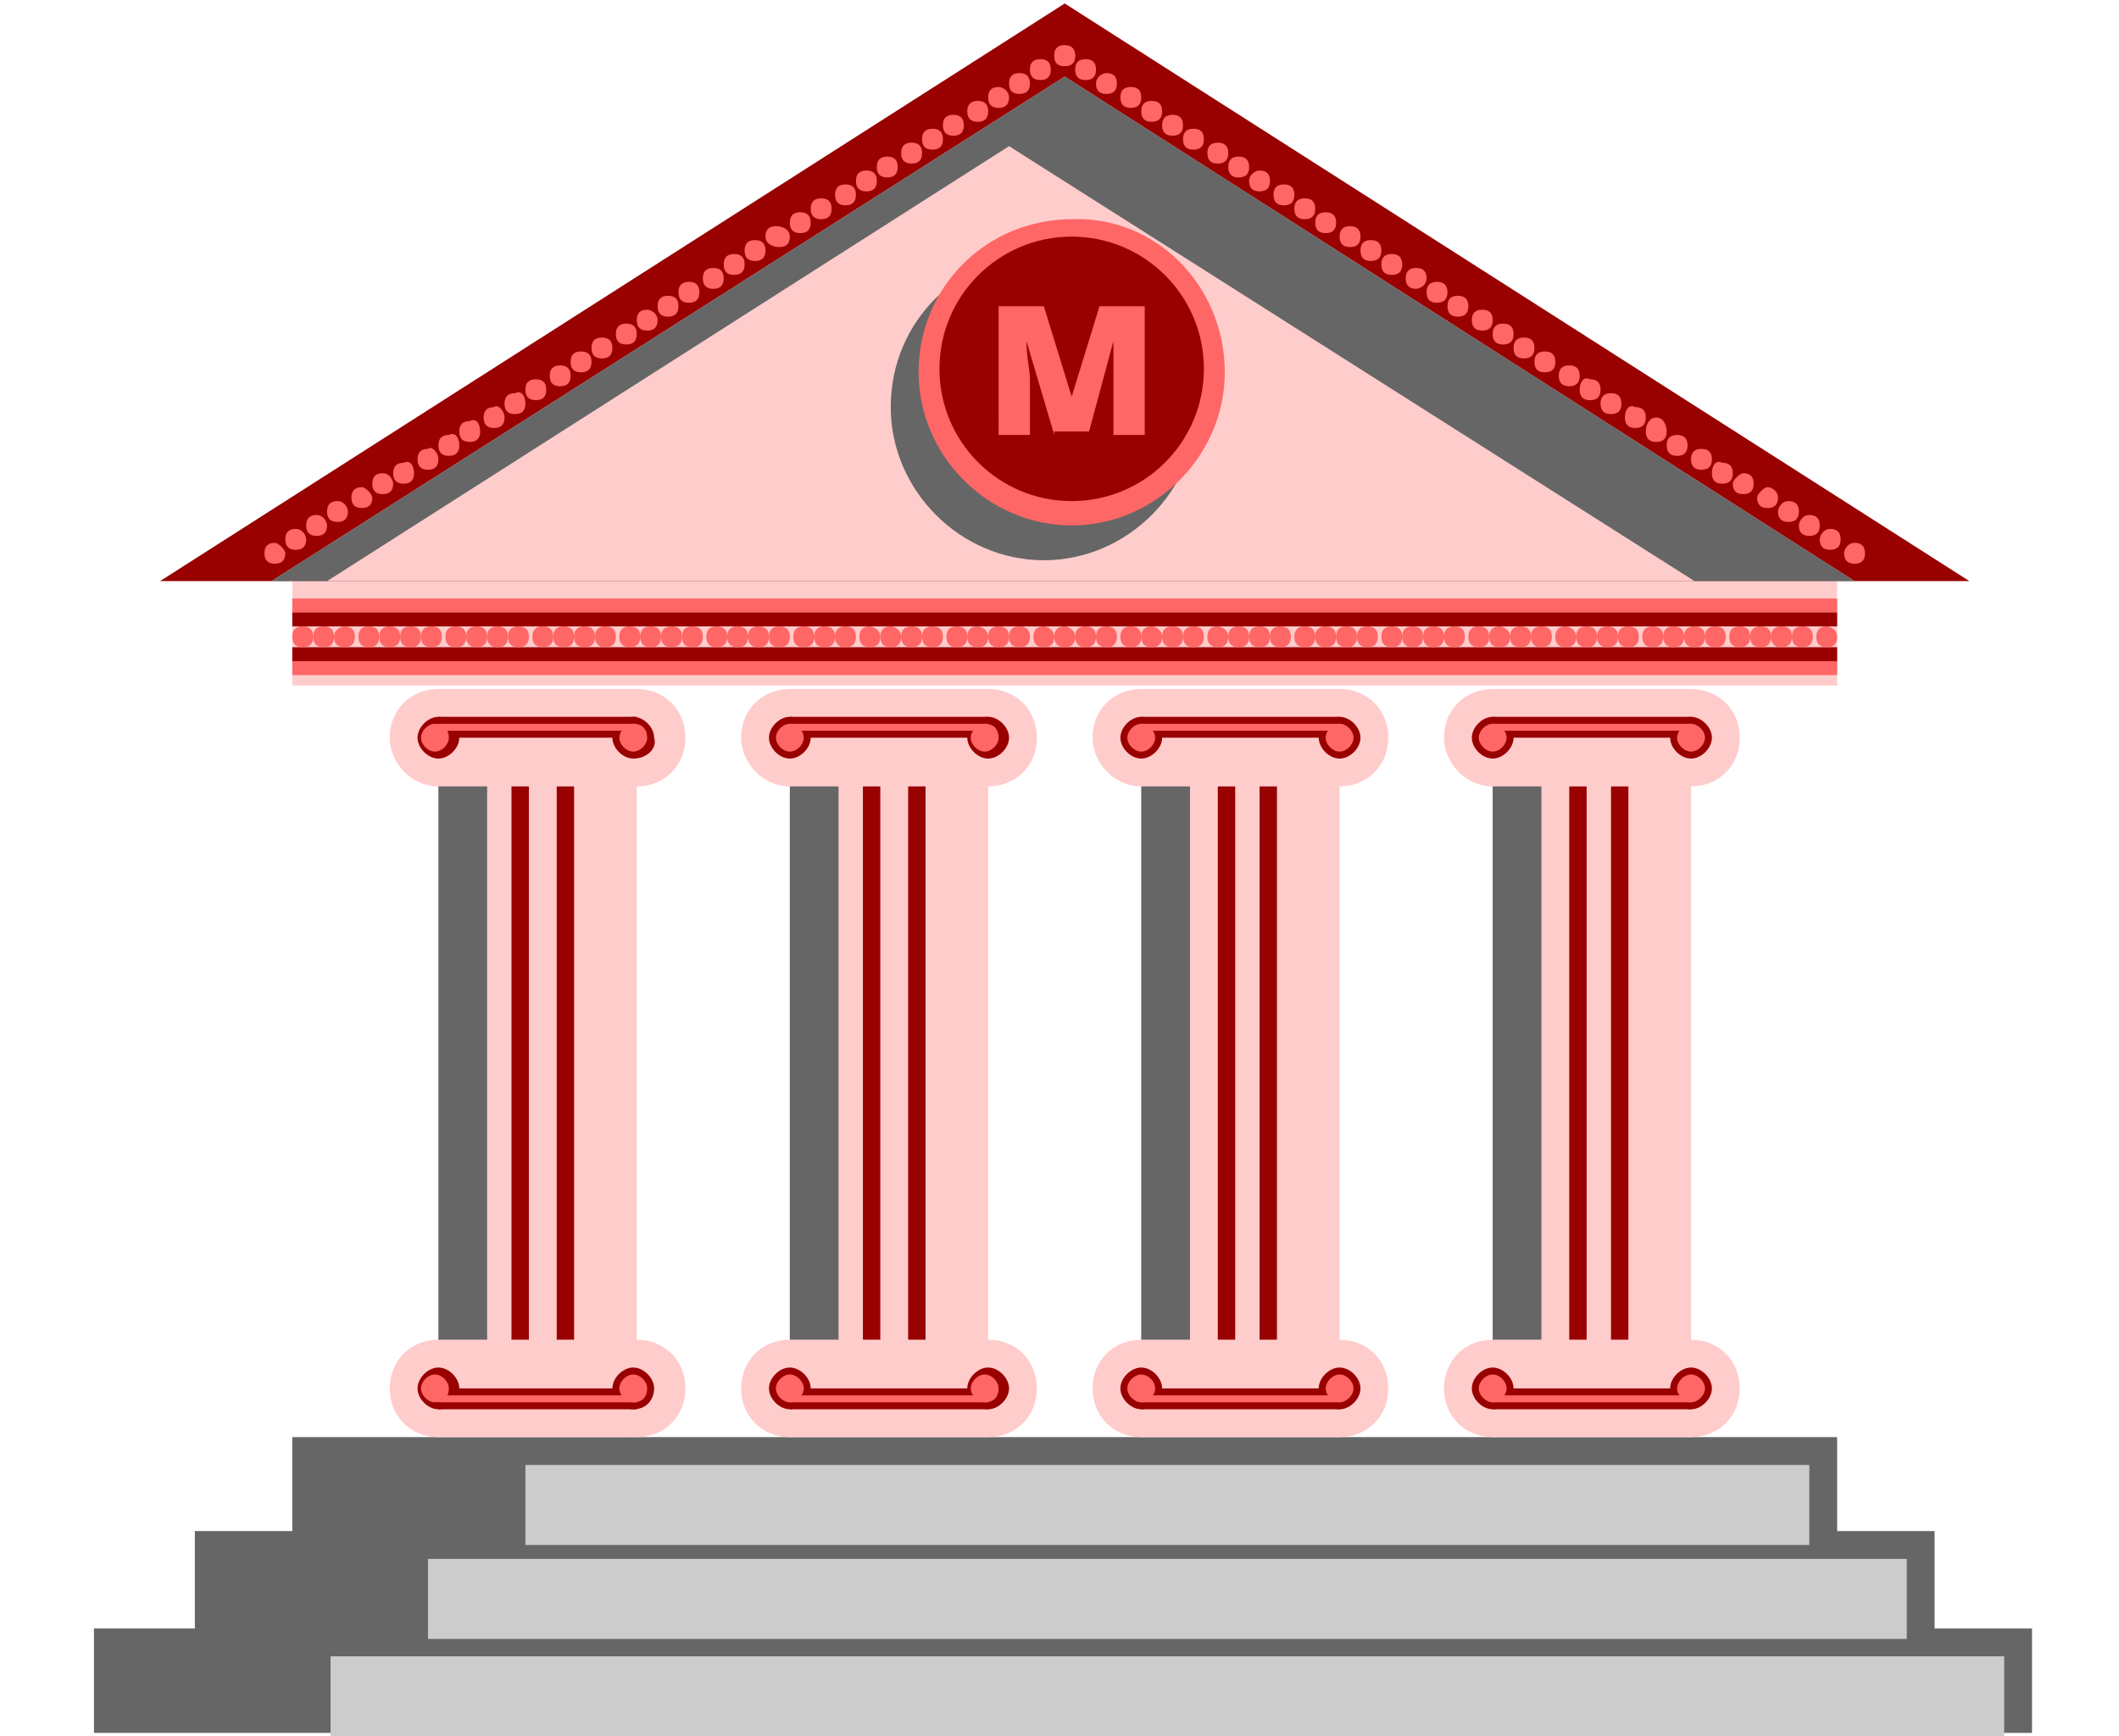 <?xml version="1.0" encoding="UTF-8"?> <svg xmlns="http://www.w3.org/2000/svg" id="Слой_1" x="0" y="0" viewBox="0 0 60.9 49.9" style="enable-background:new 0 0 60.9 49.9" xml:space="preserve"> <style>.st0{fill:#666}.st1{fill:#fcc}.st2{fill:#ccc}.st3{fill:#900}.st4{fill:#f66}</style> <path class="st0" d="M2.7 46.8h55.7v3H2.7z"></path> <path class="st0" d="M5.6 44h50v3h-50z"></path> <path class="st0" d="M8.4 41.3h44.4v3H8.4z"></path> <path class="st1" d="M8.4 16.7h44.4v3H8.4z"></path> <path class="st2" d="M9.5 47.6h48.1v2.3H9.5zM12.3 44.8h42.5v2.3H12.3zM15.1 42.1H52v2.3H15.1z"></path> <path class="st1" d="M12.6 19.8h5.7v21.5h-5.7zM22.7 19.8h5.7v21.5h-5.7zM32.8 19.8h5.7v21.5h-5.7zM42.9 19.8h5.7v21.5h-5.7z"></path> <path class="st1" d="M11.2 39.9c0-.8.6-1.4 1.4-1.4.8 0 1.4.6 1.4 1.4s-.6 1.4-1.4 1.4c-.8 0-1.4-.6-1.4-1.4"></path> <path class="st3" d="M12.6 40.5c-.3 0-.6-.3-.6-.6s.3-.6.6-.6.6.3.6.6-.3.6-.6.6"></path> <path class="st1" d="M16.9 39.9c0-.8.6-1.4 1.4-1.4.8 0 1.4.6 1.4 1.4s-.6 1.4-1.4 1.4c-.8 0-1.4-.6-1.4-1.4"></path> <path class="st3" d="M18.2 40.5c-.3 0-.6-.3-.6-.6s.3-.6.6-.6.6.3.6.6-.2.6-.6.6"></path> <path class="st1" d="M11.2 21.2c0-.8.6-1.4 1.4-1.4.8 0 1.4.6 1.4 1.4s-.6 1.4-1.4 1.4c-.8 0-1.4-.7-1.4-1.4"></path> <path class="st3" d="M12.6 21.8c-.3 0-.6-.3-.6-.6s.3-.6.6-.6.6.3.6.6-.3.6-.6.6"></path> <path class="st1" d="M16.9 21.2c0-.8.6-1.4 1.4-1.4.8 0 1.4.6 1.4 1.4s-.6 1.4-1.4 1.4c-.8 0-1.4-.7-1.4-1.4"></path> <path class="st3" d="M18.2 21.8c-.3 0-.6-.3-.6-.6s.3-.6.6-.6.6.3.6.6c.1.3-.2.6-.6.6"></path> <path class="st1" d="M21.3 39.9c0-.8.6-1.4 1.4-1.4.8 0 1.4.6 1.4 1.4s-.6 1.4-1.4 1.4c-.8 0-1.4-.6-1.4-1.4"></path> <path class="st3" d="M22.7 40.5c-.3 0-.6-.3-.6-.6s.3-.6.6-.6.6.3.6.6-.3.6-.6.6"></path> <path class="st1" d="M27 39.9c0-.8.6-1.4 1.4-1.4.8 0 1.4.6 1.4 1.4s-.6 1.4-1.4 1.4c-.8 0-1.4-.6-1.4-1.4"></path> <path class="st3" d="M28.4 40.5c-.3 0-.6-.3-.6-.6s.3-.6.6-.6.6.3.6.6-.3.6-.6.6"></path> <path class="st1" d="M21.3 21.2c0-.8.6-1.4 1.4-1.4.8 0 1.4.6 1.4 1.4s-.6 1.4-1.4 1.4c-.8 0-1.4-.7-1.4-1.4"></path> <path class="st3" d="M22.7 21.8c-.3 0-.6-.3-.6-.6s.3-.6.6-.6.6.3.6.6-.3.6-.6.6"></path> <path class="st1" d="M27 21.2c0-.8.6-1.4 1.4-1.4.8 0 1.4.6 1.4 1.4s-.6 1.4-1.4 1.4c-.8 0-1.4-.7-1.4-1.4"></path> <path class="st3" d="M28.4 21.8c-.3 0-.6-.3-.6-.6s.3-.6.6-.6.6.3.6.6-.3.6-.6.6"></path> <path class="st1" d="M31.4 39.9c0-.8.6-1.4 1.4-1.4s1.4.6 1.4 1.4-.6 1.4-1.4 1.4-1.4-.6-1.4-1.4"></path> <path class="st3" d="M32.8 40.5c-.3 0-.6-.3-.6-.6s.3-.6.6-.6.6.3.6.6-.3.6-.6.6"></path> <path class="st1" d="M37.1 39.9c0-.8.6-1.4 1.4-1.4s1.4.6 1.4 1.4-.6 1.4-1.4 1.4-1.4-.6-1.4-1.4"></path> <path class="st3" d="M38.5 40.5c-.3 0-.6-.3-.6-.6s.3-.6.6-.6.6.3.6.6-.3.6-.6.6"></path> <path class="st1" d="M31.4 21.2c0-.8.6-1.4 1.4-1.4s1.4.6 1.4 1.4-.6 1.4-1.4 1.4-1.4-.7-1.4-1.4"></path> <path class="st3" d="M32.8 21.8c-.3 0-.6-.3-.6-.6s.3-.6.6-.6.6.3.6.6-.3.6-.6.6"></path> <path class="st1" d="M37.1 21.2c0-.8.6-1.4 1.4-1.4s1.4.6 1.4 1.4-.6 1.4-1.4 1.4-1.4-.7-1.4-1.4"></path> <path class="st3" d="M38.5 21.8c-.3 0-.6-.3-.6-.6s.3-.6.6-.6.6.3.6.6-.3.6-.6.6"></path> <path class="st1" d="M41.5 39.9c0-.8.6-1.4 1.4-1.4.8 0 1.4.6 1.4 1.4s-.6 1.4-1.4 1.4c-.8 0-1.4-.6-1.4-1.4"></path> <path class="st3" d="M42.9 40.5c-.3 0-.6-.3-.6-.6s.3-.6.6-.6.6.3.6.6-.3.6-.6.6"></path> <path class="st1" d="M47.2 39.9c0-.8.6-1.4 1.4-1.4.8 0 1.4.6 1.4 1.4s-.6 1.4-1.4 1.4c-.8 0-1.4-.6-1.4-1.4"></path> <path class="st3" d="M48.6 40.5c-.3 0-.6-.3-.6-.6s.3-.6.6-.6.6.3.6.6-.3.6-.6.6"></path> <path class="st1" d="M41.5 21.2c0-.8.6-1.4 1.4-1.4.8 0 1.4.6 1.4 1.4s-.6 1.4-1.4 1.4c-.8 0-1.4-.7-1.4-1.4"></path> <path class="st3" d="M42.9 21.8c-.3 0-.6-.3-.6-.6s.3-.6.6-.6.6.3.6.6-.3.6-.6.6"></path> <path class="st1" d="M47.2 21.2c0-.8.6-1.4 1.4-1.4.8 0 1.4.6 1.4 1.4s-.6 1.4-1.4 1.4c-.8 0-1.4-.7-1.4-1.4"></path> <path class="st3" d="M48.6 21.8c-.3 0-.6-.3-.6-.6s.3-.6.6-.6.6.3.6.6-.3.6-.6.6M30.6.1l-26 16.6h52z"></path> <path class="st1" d="M53.3 16.7H7.8L30.6 2.2z"></path> <path class="st0" d="m29 4.2 19.7 12.5h4.6L30.6 2.2 7.8 16.7h1.6z"></path> <path class="st3" d="M12.6 20.6h5.7v.6h-5.7zM12.6 39.9h5.7v.6h-5.7zM22.7 20.6h5.7v.6h-5.7zM22.7 39.9h5.7v.6h-5.7zM32.8 20.6h5.7v.6h-5.7zM32.8 39.9h5.7v.6h-5.7zM42.9 20.6h5.7v.6h-5.7zM42.9 39.9h5.7v.6h-5.7z"></path> <path class="st0" d="M12.6 22.6H14v15.9h-1.4z"></path> <path class="st3" d="M14.7 22.6h.5v15.9h-.5zM16 22.6h.5v15.9H16z"></path> <path class="st0" d="M22.7 22.6h1.4v15.9h-1.4z"></path> <path class="st3" d="M24.8 22.6h.5v15.9h-.5zM26.1 22.6h.5v15.9h-.5z"></path> <path class="st0" d="M32.8 22.6h1.4v15.9h-1.4z"></path> <path class="st3" d="M35 22.6h.5v15.9H35zM36.2 22.6h.5v15.9h-.5z"></path> <path class="st0" d="M42.9 22.6h1.4v15.9h-1.4z"></path> <path class="st3" d="M45.1 22.6h.5v15.9h-.5zM46.3 22.6h.5v15.9h-.5z"></path> <g> <path class="st0" d="M34.4 11.7c0 2.4-2 4.4-4.4 4.4-2.4 0-4.4-2-4.4-4.4 0-2.5 2-4.4 4.4-4.4 2.4 0 4.4 2 4.4 4.4"></path> <path class="st4" d="M35.2 10.7c0 2.4-2 4.4-4.4 4.4-2.4 0-4.4-2-4.4-4.4 0-2.5 2-4.4 4.4-4.4 2.4-.1 4.4 1.9 4.4 4.4"></path> <path class="st3" d="M34.6 10.6c0 2.1-1.7 3.8-3.8 3.8S27 12.7 27 10.6c0-2.1 1.7-3.8 3.8-3.8s3.8 1.7 3.8 3.8"></path> <path class="st4" d="m30.3 12.5-.8-2.7c0 .5.1.8.1 1.1v1.6h-.9V8.8H30l.8 2.6.8-2.6h1.3v3.7H32V9.8l-.7 2.6h-1zM8.2 15.9c0 .2-.1.3-.3.3-.2 0-.3-.1-.3-.3 0-.2.1-.3.3-.3.1 0 .3.2.3.3M8.8 15.5c0 .2-.1.3-.3.3s-.3-.1-.3-.3c0-.2.1-.3.3-.3s.3.2.3.3M9.4 15.1c0 .2-.1.3-.3.3s-.3-.1-.3-.3.1-.3.3-.3.3.2.3.3M10 14.7c0 .2-.1.3-.3.3-.2 0-.3-.1-.3-.3s.1-.3.3-.3c.2 0 .3.2.3.3M10.7 14.3c0 .2-.1.3-.3.3-.2 0-.3-.1-.3-.3s.1-.3.3-.3c.1 0 .3.2.3.3M11.3 13.9c0 .2-.1.3-.3.3s-.3-.1-.3-.3.1-.3.3-.3.3.2.3.3M11.9 13.6c0 .2-.1.3-.3.3-.2 0-.3-.1-.3-.3 0-.2.1-.3.3-.3.2-.1.3.1.3.3M12.6 13.2c0 .2-.1.3-.3.3-.2 0-.3-.1-.3-.3s.1-.3.3-.3c.1-.1.3.1.3.3M13.2 12.8c0 .2-.1.3-.3.3-.2 0-.3-.1-.3-.3s.1-.3.3-.3c.2-.1.3.1.3.3M13.8 12.4c0 .2-.1.3-.3.3-.2 0-.3-.1-.3-.3s.1-.3.3-.3c.2-.1.3.1.3.3M14.5 12c0 .2-.1.3-.3.3-.2 0-.3-.1-.3-.3 0-.2.1-.3.3-.3.1-.1.3.1.3.3M15.1 11.6c0 .2-.1.3-.3.3-.2 0-.3-.1-.3-.3 0-.2.1-.3.3-.3.2-.1.3.1.3.3M15.7 11.2c0 .2-.1.3-.3.3s-.3-.1-.3-.3c0-.2.1-.3.3-.3s.3.1.3.3M16.4 10.8c0 .2-.1.3-.3.3s-.3-.1-.3-.3c0-.2.1-.3.3-.3s.3.1.3.3M17 10.4c0 .2-.1.3-.3.3s-.3-.1-.3-.3c0-.2.1-.3.3-.3s.3.1.3.3M17.6 10c0 .2-.1.3-.3.3-.2 0-.3-.1-.3-.3 0-.2.1-.3.3-.3.2 0 .3.1.3.3M18.3 9.6c0 .2-.1.3-.3.3s-.3-.1-.3-.3.1-.3.3-.3.3.1.3.3M18.9 9.2c0 .2-.1.3-.3.3-.2 0-.3-.1-.3-.3s.1-.3.3-.3c.1 0 .3.1.3.3M19.5 8.8c0 .2-.1.3-.3.3s-.3-.1-.3-.3.1-.3.3-.3.3.1.3.3M20.1 8.4c0 .2-.1.3-.3.3s-.3-.1-.3-.3.1-.3.3-.3.3.1.3.3M20.8 8c0 .2-.1.3-.3.3s-.3-.1-.3-.3c0-.2.1-.3.3-.3s.3.1.3.3M21.4 7.6c0 .2-.1.3-.3.3s-.3-.1-.3-.3c0-.2.1-.3.3-.3s.3.1.3.3M22 7.2c0 .2-.1.3-.3.3s-.3-.1-.3-.3c0-.2.1-.3.3-.3s.3.1.3.3M22.7 6.8c0 .2-.1.3-.3.3-.2 0-.4-.1-.4-.3 0-.2.1-.3.3-.3.2 0 .4.1.4.3M23.3 6.4c0 .2-.1.3-.3.3-.2 0-.3-.1-.3-.3 0-.2.1-.3.3-.3.2 0 .3.1.3.3M23.9 6c0 .2-.1.3-.3.3-.2 0-.3-.1-.3-.3 0-.2.1-.3.3-.3.2 0 .3.1.3.3M24.6 5.6c0 .2-.1.3-.3.3s-.3-.1-.3-.3c0-.2.1-.3.3-.3s.3.1.3.3M25.2 5.2c0 .2-.1.3-.3.3s-.3-.1-.3-.3c0-.2.1-.3.3-.3s.3.1.3.3M25.8 4.8c0 .2-.1.3-.3.3-.2 0-.3-.1-.3-.3 0-.2.1-.3.3-.3.2 0 .3.1.3.3M26.5 4.4c0 .2-.1.3-.3.3s-.3-.1-.3-.3c0-.2.1-.3.3-.3s.3.1.3.3M27.1 4c0 .2-.1.3-.3.3-.2 0-.3-.1-.3-.3 0-.2.1-.3.3-.3.2 0 .3.1.3.3M27.7 3.6c0 .2-.1.3-.3.3-.2 0-.3-.1-.3-.3s.1-.3.3-.3c.2 0 .3.1.3.3M28.4 3.2c0 .2-.1.3-.3.3s-.3-.1-.3-.3.1-.3.3-.3.3.1.3.3M29 2.8c0 .2-.1.3-.3.3-.2 0-.3-.1-.3-.3s.1-.3.3-.3c.1 0 .3.1.3.3M29.6 2.4c0 .2-.1.3-.3.3s-.3-.1-.3-.3.1-.3.3-.3.3.1.3.3M30.2 2c0 .2-.1.3-.3.3-.2 0-.3-.1-.3-.3s.1-.3.3-.3c.2 0 .3.1.3.3M30.9 1.6c0 .2-.1.3-.3.3-.2 0-.3-.1-.3-.3s.1-.3.3-.3c.1 0 .3.1.3.3M53 15.9c0 .2.1.3.3.3.2 0 .3-.1.3-.3 0-.2-.1-.3-.3-.3-.2 0-.3.2-.3.3M52.3 15.5c0 .2.1.3.3.3s.3-.1.3-.3c0-.2-.1-.3-.3-.3s-.3.2-.3.3M51.7 15.1c0 .2.1.3.3.3s.3-.1.3-.3-.1-.3-.3-.3-.3.2-.3.3M51.1 14.7c0 .2.1.3.3.3s.3-.1.3-.3-.1-.3-.3-.3-.3.2-.3.3M50.5 14.3c0 .2.1.3.3.3s.3-.1.3-.3-.2-.3-.3-.3-.3.2-.3.3M49.8 13.9c0 .2.1.3.3.3.2 0 .3-.1.3-.3s-.1-.3-.3-.3c-.1 0-.3.2-.3.3M49.2 13.6c0 .2.1.3.3.3.2 0 .3-.1.3-.3 0-.2-.1-.3-.3-.3-.2-.1-.3.1-.3.3M48.6 13.2c0 .2.1.3.3.3s.3-.1.3-.3-.1-.3-.3-.3-.3.1-.3.3M47.9 12.8c0 .2.1.3.3.3s.3-.1.3-.3-.1-.3-.3-.3-.3.1-.3.3M47.3 12.4c0 .2.1.3.3.3s.3-.1.3-.3-.1-.4-.3-.4-.3.2-.3.4M46.7 12c0 .2.1.3.3.3.2 0 .3-.1.3-.3 0-.2-.1-.3-.3-.3-.2-.1-.3.1-.3.3M46 11.6c0 .2.1.3.3.3s.3-.1.3-.3c0-.2-.1-.3-.3-.3s-.3.1-.3.3M45.4 11.2c0 .2.1.3.3.3.2 0 .3-.1.3-.3 0-.2-.1-.3-.3-.3-.2-.1-.3.1-.3.3M44.8 10.8c0 .2.1.3.3.3.2 0 .3-.1.3-.3 0-.2-.1-.3-.3-.3-.2 0-.3.1-.3.3M44.1 10.4c0 .2.1.3.3.3s.3-.1.3-.3c0-.2-.1-.3-.3-.3s-.3.1-.3.3M43.5 10c0 .2.1.3.3.3s.3-.1.3-.3c0-.2-.1-.3-.3-.3s-.3.1-.3.3M42.9 9.6c0 .2.1.3.3.3s.3-.1.3-.3-.1-.3-.3-.3-.3.1-.3.3M42.3 9.2c0 .2.1.3.3.3.2 0 .3-.1.3-.3s-.1-.3-.3-.3c-.2 0-.3.1-.3.3M41.6 8.8c0 .2.1.3.3.3s.3-.1.3-.3-.1-.3-.3-.3-.3.1-.3.3M41 8.4c0 .2.1.3.3.3.2 0 .3-.1.3-.3s-.1-.3-.3-.3c-.2 0-.3.1-.3.3M40.4 8c0 .2.1.3.3.3.1 0 .3-.1.3-.3 0-.2-.1-.3-.3-.3-.2 0-.3.1-.3.3M39.7 7.6c0 .2.1.3.3.3s.3-.1.3-.3c0-.2-.1-.3-.3-.3s-.3.1-.3.3M39.1 7.2c0 .2.1.3.3.3.2 0 .3-.1.3-.3 0-.2-.1-.3-.3-.3-.2 0-.3.1-.3.3M38.5 6.8c0 .2.1.3.3.3s.3-.1.3-.3c0-.2-.1-.3-.3-.3s-.3.1-.3.3M37.8 6.4c0 .2.1.3.3.3s.3-.1.3-.3c0-.2-.1-.3-.3-.3s-.3.1-.3.3M37.2 6c0 .2.1.3.3.3s.3-.1.3-.3c0-.2-.1-.3-.3-.3s-.3.1-.3.3M36.6 5.6c0 .2.1.3.3.3.2 0 .3-.1.3-.3 0-.2-.1-.3-.3-.3-.2 0-.3.1-.3.3M35.9 5.2c0 .2.1.3.3.3.2 0 .3-.1.3-.3 0-.2-.1-.3-.3-.3-.1 0-.3.1-.3.3M35.3 4.8c0 .2.1.3.3.3s.3-.1.3-.3c0-.2-.1-.3-.3-.3s-.3.1-.3.3M34.7 4.4c0 .2.1.3.3.3s.3-.1.3-.3c0-.2-.1-.3-.3-.3s-.3.1-.3.3M34 4c0 .2.1.3.3.3s.3-.1.3-.3c0-.2-.1-.3-.3-.3s-.3.1-.3.3M33.4 3.6c0 .2.1.3.3.3s.3-.1.3-.3-.1-.3-.3-.3-.3.1-.3.3M32.8 3.2c0 .2.1.3.3.3.2 0 .3-.1.3-.3s-.1-.3-.3-.3c-.2 0-.3.1-.3.3M32.2 2.8c0 .2.1.3.3.3.2 0 .3-.1.3-.3s-.1-.3-.3-.3c-.2 0-.3.1-.3.3M31.5 2.4c0 .2.1.3.3.3.2 0 .3-.1.3-.3s-.1-.3-.3-.3c-.1 0-.3.1-.3.3M30.9 2c0 .2.1.3.3.3.2 0 .3-.1.3-.3s-.1-.3-.3-.3c-.2 0-.3.1-.3.3"></path> <path class="st4" d="M30.3 1.6c0 .2.1.3.3.3s.3-.1.3-.3-.1-.3-.3-.3-.3.1-.3.3M12.9 21.2c0 .2-.2.4-.4.4s-.4-.2-.4-.4.2-.4.4-.4c.3 0 .4.2.4.4M18.6 21.2c0 .2-.2.4-.4.4s-.4-.2-.4-.4.2-.4.4-.4c.3 0 .4.2.4.4"></path> </g> <path class="st4" d="M12.6 20.8h5.7v.2h-5.7z"></path> <g> <path class="st4" d="M12.9 39.9c0-.2-.2-.4-.4-.4s-.4.2-.4.4.2.4.4.4c.3 0 .4-.2.4-.4M18.6 39.9c0-.2-.2-.4-.4-.4s-.4.2-.4.4.2.4.4.4c.3 0 .4-.2.4-.4"></path> </g> <path class="st4" d="M12.6 40.1h5.7v.2h-5.7z"></path> <g> <path class="st4" d="M23.1 21.2c0 .2-.2.4-.4.4s-.4-.2-.4-.4.2-.4.4-.4.4.2.4.4M28.7 21.2c0 .2-.2.4-.4.4s-.4-.2-.4-.4.2-.4.4-.4c.3 0 .4.2.4.4"></path> </g> <path class="st4" d="M22.7 20.8h5.7v.2h-5.7z"></path> <g> <path class="st4" d="M23.1 39.9c0-.2-.2-.4-.4-.4s-.4.2-.4.4.2.4.4.4.4-.2.4-.4M28.7 39.9c0-.2-.2-.4-.4-.4s-.4.2-.4.4.2.4.4.4c.3 0 .4-.2.4-.4"></path> </g> <path class="st4" d="M22.7 40.1h5.7v.2h-5.7z"></path> <g> <path class="st4" d="M33.2 21.2c0 .2-.2.4-.4.4s-.4-.2-.4-.4.2-.4.4-.4.4.2.4.4M38.9 21.2c0 .2-.2.4-.4.4s-.4-.2-.4-.4.2-.4.4-.4.4.2.4.4"></path> </g> <path class="st4" d="M32.8 20.8h5.7v.2h-5.7z"></path> <g> <path class="st4" d="M33.2 39.9c0-.2-.2-.4-.4-.4s-.4.2-.4.4.2.4.4.4.4-.2.4-.4M38.9 39.9c0-.2-.2-.4-.4-.4s-.4.2-.4.4.2.4.4.4.4-.2.4-.4"></path> </g> <path class="st4" d="M32.8 40.1h5.7v.2h-5.7z"></path> <g> <path class="st4" d="M43.3 21.2c0 .2-.2.4-.4.4s-.4-.2-.4-.4.2-.4.4-.4.4.2.4.4M49 21.2c0 .2-.2.4-.4.4s-.4-.2-.4-.4.2-.4.4-.4.4.2.4.4"></path> </g> <path class="st4" d="M42.9 20.8h5.7v.2h-5.7z"></path> <g> <path class="st4" d="M43.3 39.9c0-.2-.2-.4-.4-.4s-.4.2-.4.4.2.4.4.4.4-.2.4-.4M49 39.9c0-.2-.2-.4-.4-.4s-.4.2-.4.4.2.4.4.4.4-.2.4-.4"></path> </g> <path class="st4" d="M42.9 40.1h5.7v.2h-5.7zM8.4 19h44.4v.4H8.4z"></path> <path class="st3" d="M8.4 18.6h44.4v.4H8.4z"></path> <path class="st4" d="M8.4 17.2h44.4v.4H8.4z"></path> <path class="st3" d="M8.4 17.6h44.4v.4H8.4z"></path> <g> <path class="st4" d="M9 18.3c0 .2-.1.3-.3.3-.2 0-.3-.1-.3-.3s.1-.3.3-.3c.2 0 .3.1.3.3"></path> <path class="st4" d="M9.6 18.3c0 .2-.1.3-.3.3s-.3-.1-.3-.3.1-.3.3-.3.3.1.3.3"></path> <path class="st4" d="M10.2 18.3c0 .2-.1.3-.3.3-.2 0-.3-.1-.3-.3s.2-.3.3-.3c.2 0 .3.1.3.3M10.9 18.3c0 .2-.1.3-.3.3s-.3-.1-.3-.3.1-.3.3-.3.3.1.3.3"></path> <path class="st4" d="M11.5 18.3c0 .2-.1.3-.3.3s-.3-.1-.3-.3.1-.3.3-.3.3.1.3.3"></path> <path class="st4" d="M12.1 18.3c0 .2-.1.3-.3.3-.2 0-.3-.1-.3-.3s.1-.3.3-.3c.2 0 .3.1.3.3"></path> <path class="st4" d="M12.7 18.3c0 .2-.1.3-.3.3-.2 0-.3-.1-.3-.3s.1-.3.3-.3c.2 0 .3.1.3.3M13.4 18.3c0 .2-.1.3-.3.3s-.3-.1-.3-.3.1-.3.3-.3.3.1.3.3"></path> <path class="st4" d="M14 18.3c0 .2-.1.3-.3.3-.2 0-.3-.1-.3-.3s.1-.3.3-.3c.2 0 .3.1.3.3"></path> <path class="st4" d="M14.6 18.3c0 .2-.1.3-.3.3s-.3-.1-.3-.3.1-.3.3-.3.3.1.3.3"></path> <path class="st4" d="M15.2 18.3c0 .2-.1.3-.3.3s-.3-.1-.3-.3.1-.3.3-.3.3.1.3.3M15.9 18.3c0 .2-.1.3-.3.3s-.3-.1-.3-.3.1-.3.3-.3.3.1.3.3"></path> <path class="st4" d="M16.5 18.3c0 .2-.1.3-.3.3-.2 0-.3-.1-.3-.3s.1-.3.3-.3c.2 0 .3.1.3.3M17.1 18.3c0 .2-.1.3-.3.3-.2 0-.3-.1-.3-.3s.1-.3.3-.3c.2 0 .3.1.3.3"></path> <path class="st4" d="M17.7 18.3c0 .2-.1.3-.3.3-.2 0-.3-.1-.3-.3s.1-.3.3-.3c.2 0 .3.1.3.3M18.4 18.3c0 .2-.1.3-.3.3s-.3-.1-.3-.3.1-.3.3-.3.3.1.3.3M19 18.3c0 .2-.1.3-.3.3s-.3-.1-.3-.3.1-.3.3-.3.3.1.3.3M19.6 18.3c0 .2-.1.3-.3.3-.2 0-.3-.1-.3-.3s.1-.3.3-.3c.2 0 .3.1.3.3"></path> <path class="st4" d="M20.2 18.3c0 .2-.1.3-.3.3s-.3-.1-.3-.3.1-.3.3-.3.3.1.3.3M20.9 18.3c0 .2-.1.3-.3.3s-.3-.1-.3-.3.1-.3.3-.3.3.1.3.3M21.5 18.3c0 .2-.1.3-.3.3-.2 0-.3-.1-.3-.3s.1-.3.3-.3c.2 0 .3.1.3.3M22.1 18.3c0 .2-.1.3-.3.3-.2 0-.3-.1-.3-.3s.1-.3.3-.3c.2 0 .3.1.3.3"></path> <path class="st4" d="M22.7 18.3c0 .2-.1.3-.3.3s-.3-.1-.3-.3.1-.3.3-.3.3.1.3.3M23.4 18.3c0 .2-.1.3-.3.3s-.3-.1-.3-.3.1-.3.3-.3.3.1.3.3M24 18.3c0 .2-.1.3-.3.3s-.3-.1-.3-.3.1-.3.3-.3.3.1.3.3M24.6 18.3c0 .2-.1.3-.3.3s-.3-.1-.3-.3.1-.3.3-.3.3.1.3.3M25.3 18.3c0 .2-.1.3-.3.3-.2 0-.3-.1-.3-.3s.1-.3.3-.3c.1 0 .3.1.3.3"></path> <path class="st4" d="M25.9 18.3c0 .2-.1.3-.3.3-.2 0-.3-.1-.3-.3s.1-.3.3-.3c.1 0 .3.1.3.3M26.5 18.3c0 .2-.1.3-.3.3-.2 0-.3-.1-.3-.3s.1-.3.3-.3c.2 0 .3.1.3.3M27.1 18.3c0 .2-.1.3-.3.3s-.3-.1-.3-.3.1-.3.3-.3.3.1.3.3M27.8 18.3c0 .2-.1.3-.3.3s-.3-.1-.3-.3.1-.3.3-.3.3.1.3.3"></path> <path class="st4" d="M28.4 18.3c0 .2-.1.3-.3.3-.2 0-.3-.1-.3-.3s.1-.3.3-.3c.1 0 .3.1.3.3M29 18.3c0 .2-.1.3-.3.3s-.3-.1-.3-.3.1-.3.3-.3.3.1.3.3M29.6 18.3c0 .2-.1.3-.3.3-.2 0-.3-.1-.3-.3s.1-.3.3-.3c.2 0 .3.1.3.3M30.3 18.3c0 .2-.1.3-.3.3-.2 0-.3-.1-.3-.3s.1-.3.3-.3c.1 0 .3.1.3.3"></path> <path class="st4" d="M30.9 18.3c0 .2-.1.3-.3.3-.2 0-.3-.1-.3-.3s.1-.3.3-.3c.1 0 .3.1.3.3M31.5 18.3c0 .2-.1.3-.3.3s-.3-.1-.3-.3.1-.3.3-.3.3.1.3.3M32.1 18.3c0 .2-.1.3-.3.3s-.3-.1-.3-.3.1-.3.3-.3.3.1.3.3M32.8 18.3c0 .2-.1.3-.3.3s-.3-.1-.3-.3.1-.3.3-.3.3.1.3.3M33.4 18.3c0 .2-.1.3-.3.3-.2 0-.3-.1-.3-.3s.1-.3.3-.3c.1 0 .3.1.3.3M34 18.3c0 .2-.1.3-.3.3s-.3-.1-.3-.3.1-.3.3-.3.3.1.3.3M34.6 18.3c0 .2-.1.3-.3.3-.2 0-.3-.1-.3-.3s.1-.3.3-.3c.2 0 .3.1.3.3M35.3 18.3c0 .2-.1.3-.3.3-.2 0-.3-.1-.3-.3s.1-.3.3-.3c.1 0 .3.1.3.3M35.9 18.3c0 .2-.1.3-.3.3s-.3-.1-.3-.3.1-.3.3-.3.3.1.3.3M36.5 18.3c0 .2-.1.3-.3.3s-.3-.1-.3-.3.1-.3.3-.3.3.1.3.3M37.1 18.3c0 .2-.1.3-.3.3-.2 0-.3-.1-.3-.3s.1-.3.3-.3c.2 0 .3.1.3.3M37.8 18.3c0 .2-.1.3-.3.3s-.3-.1-.3-.3.1-.3.3-.3.3.1.3.3M38.4 18.3c0 .2-.1.3-.3.3s-.3-.1-.3-.3.1-.3.3-.3.3.1.3.3M39 18.3c0 .2-.1.3-.3.3s-.3-.1-.3-.3.1-.3.3-.3.3.1.3.3M39.6 18.3c0 .2-.1.3-.3.3-.2 0-.3-.1-.3-.3s.1-.3.3-.3c.2 0 .3.1.3.3M40.3 18.3c0 .2-.1.3-.3.3s-.3-.1-.3-.3.1-.3.3-.3.3.1.3.3M40.9 18.3c0 .2-.1.3-.3.3s-.3-.1-.3-.3.1-.3.3-.3.3.1.3.3M41.5 18.3c0 .2-.1.3-.3.3-.2 0-.3-.1-.3-.3s.1-.3.3-.3c.2 0 .3.1.3.3M42.1 18.3c0 .2-.1.3-.3.3s-.3-.1-.3-.3.1-.3.3-.3.3.1.3.3M42.8 18.3c0 .2-.1.3-.3.3s-.3-.1-.3-.3.1-.3.3-.3.3.1.3.3M43.4 18.3c0 .2-.1.3-.3.3-.2 0-.3-.1-.3-.3s.1-.3.3-.3c.1 0 .3.1.3.3M44 18.3c0 .2-.1.3-.3.3s-.3-.1-.3-.3.1-.3.3-.3.3.1.3.3M44.6 18.3c0 .2-.1.3-.3.3s-.3-.1-.3-.3.1-.3.3-.3.3.1.3.3M45.3 18.3c0 .2-.1.3-.3.3-.2 0-.3-.1-.3-.3s.1-.3.3-.3c.1 0 .3.1.3.3M45.9 18.3c0 .2-.1.3-.3.3-.2 0-.3-.1-.3-.3s.1-.3.3-.3c.2 0 .3.1.3.3M46.5 18.3c0 .2-.1.3-.3.3-.2 0-.3-.1-.3-.3s.1-.3.3-.3c.2 0 .3.1.3.3M47.1 18.3c0 .2-.1.3-.3.3s-.3-.1-.3-.3.1-.3.3-.3.3.1.3.3M47.8 18.3c0 .2-.1.3-.3.3s-.3-.1-.3-.3.1-.3.3-.3.3.1.3.3M48.4 18.3c0 .2-.1.3-.3.3-.2 0-.3-.1-.3-.3s.1-.3.3-.3c.2 0 .3.1.3.3M49 18.3c0 .2-.1.3-.3.3-.2 0-.3-.1-.3-.3s.1-.3.3-.3c.2 0 .3.1.3.3M49.6 18.3c0 .2-.1.3-.3.3s-.3-.1-.3-.3.1-.3.3-.3.3.1.3.3M50.3 18.3c0 .2-.1.3-.3.3s-.3-.1-.3-.3.1-.3.3-.3.3.1.3.3M50.9 18.3c0 .2-.1.3-.3.3s-.3-.1-.3-.3.1-.3.3-.3.3.1.3.3M51.5 18.3c0 .2-.1.3-.3.3s-.3-.1-.3-.3.1-.3.3-.3.3.1.3.3M52.1 18.3c0 .2-.1.3-.3.3s-.3-.1-.3-.3.1-.3.3-.3.3.1.3.3M52.8 18.3c0 .2-.1.3-.3.3-.2 0-.3-.1-.3-.3s.1-.3.3-.3c.1 0 .3.1.3.3"></path> </g> </svg> 
